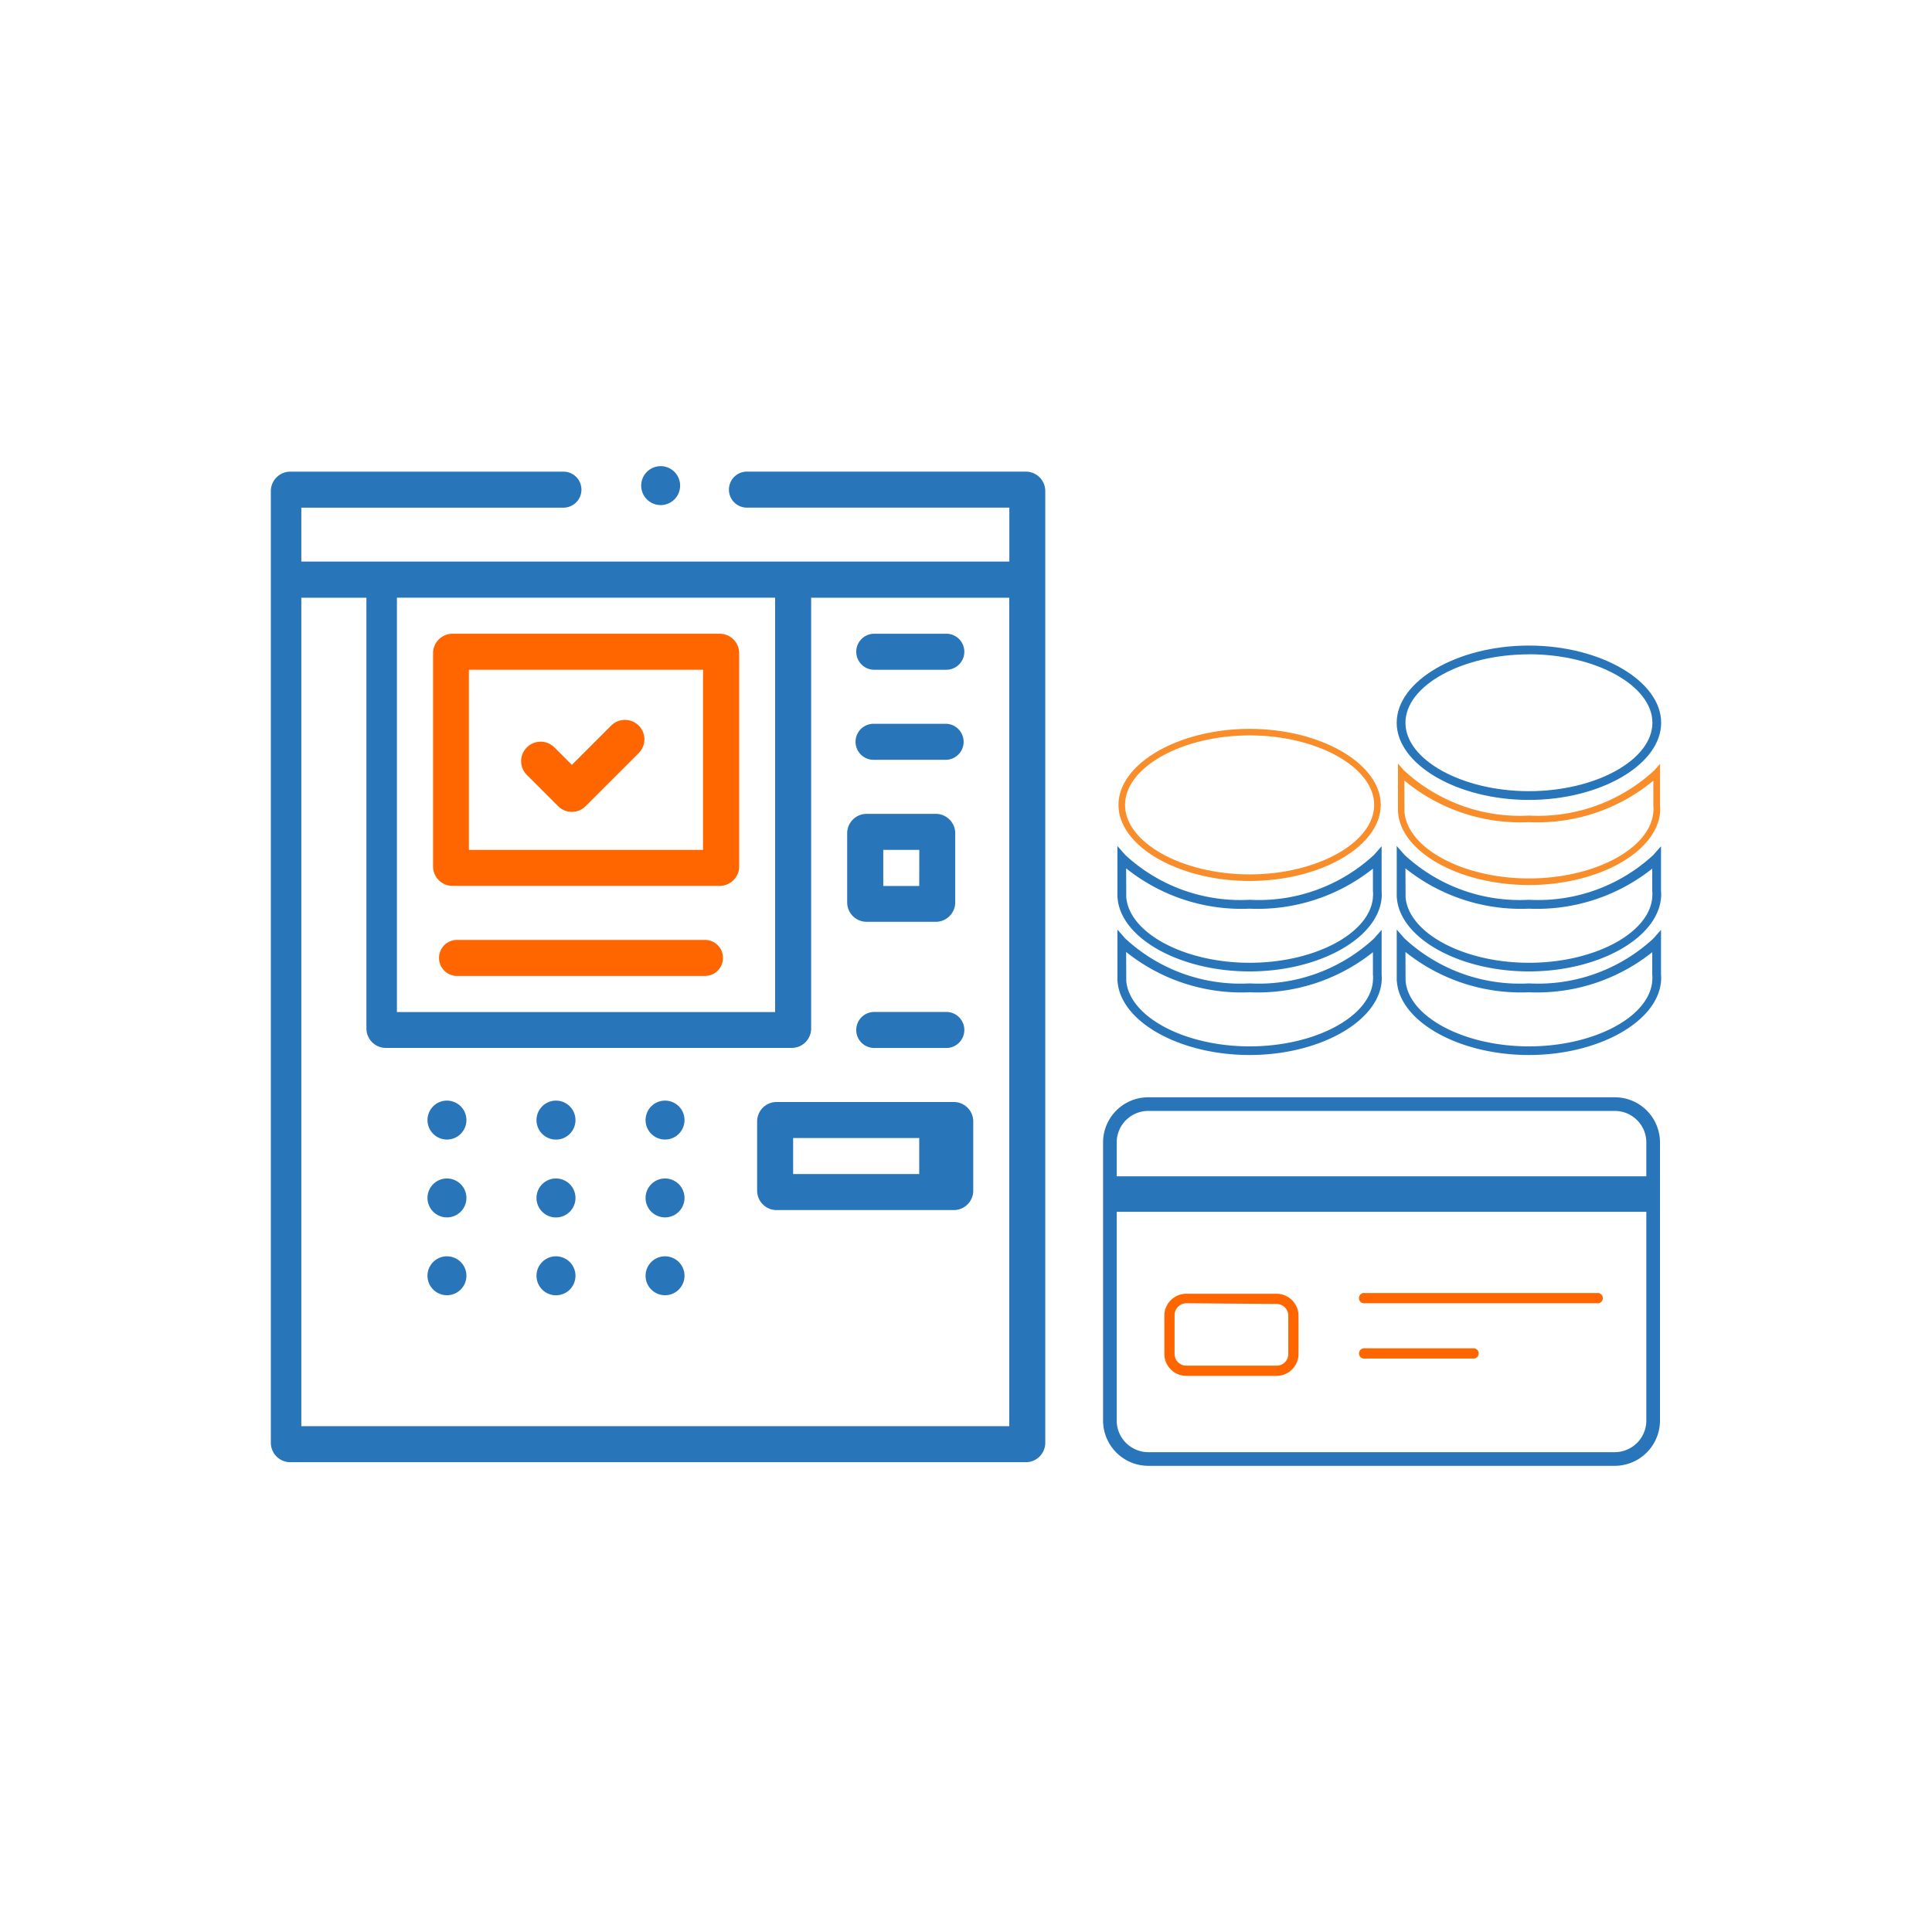 <svg id="Laag_1" data-name="Laag 1" xmlns="http://www.w3.org/2000/svg" viewBox="0 0 70.87 70.87"><path d="M37.625,17.3h-10.2a.661.661,0,1,0,0,1.321h9.6V20.6H11.053V18.622h9.64a.661.661,0,0,0,0-1.321H10.649a.714.714,0,0,0-.714.714V52.923a.714.714,0,0,0,.714.714h26.98a.713.713,0,0,0,.714-.714V18.011A.714.714,0,0,0,37.625,17.3Zm-9.192,4.625v15.2H14.56v-15.2Zm-17.38,30.39V21.926h2.388v15.8a.714.714,0,0,0,.714.714H29.041a.714.714,0,0,0,.714-.714v-15.8h7.267v30.39Z" fill="#2975ba"/><path d="M34.326,29.854H31.79a.714.714,0,0,0-.714.714V33.1a.714.714,0,0,0,.714.714h2.536a.714.714,0,0,0,.714-.714V30.568A.714.714,0,0,0,34.326,29.854ZM33.719,32.5H32.4V31.175h1.322Z" fill="#2975ba"/><path d="M26.4,23.247H16.6a.714.714,0,0,0-.714.714v7.821a.714.714,0,0,0,.714.714h9.8a.714.714,0,0,0,.714-.714V23.961a.714.714,0,0,0-.714-.714Zm-9.2,7.928V24.568h8.589v6.607Z" fill="#f60"/><path d="M34.687,23.247H32.044a.661.661,0,0,0,0,1.321h2.643a.661.661,0,1,0,0-1.321Z" fill="#2975ba"/><path d="M34.687,26.55H32.044a.661.661,0,0,0,0,1.322h2.643a.661.661,0,0,0,0-1.322Z" fill="#2975ba"/><path d="M34.687,37.121H32.044a.661.661,0,0,0,0,1.321h2.643a.661.661,0,1,0,0-1.321Z" fill="#2975ba"/><path d="M25.86,34.478H16.765a.661.661,0,0,0,0,1.322H25.86a.661.661,0,1,0,0-1.322Z" fill="#f60"/><path d="M16.4,40.373a.714.714,0,1,0,.5.209A.719.719,0,0,0,16.4,40.373Z" fill="#2975ba"/><path d="M20.4,40.373a.715.715,0,1,0,.5.209A.719.719,0,0,0,20.4,40.373Z" fill="#2975ba"/><path d="M24.4,40.373a.714.714,0,1,0,.5.209A.719.719,0,0,0,24.4,40.373Z" fill="#2975ba"/><path d="M16.4,43.229a.714.714,0,1,0,.5.209A.719.719,0,0,0,16.4,43.229Z" fill="#2975ba"/><path d="M20.4,43.229a.715.715,0,1,0,.5.209A.719.719,0,0,0,20.4,43.229Z" fill="#2975ba"/><path d="M24.4,43.229a.714.714,0,1,0,.5.209A.719.719,0,0,0,24.4,43.229Z" fill="#2975ba"/><path d="M16.4,46.084a.714.714,0,1,0,.5.209A.723.723,0,0,0,16.4,46.084Z" fill="#2975ba"/><path d="M20.4,46.084a.715.715,0,1,0,.5.209A.723.723,0,0,0,20.4,46.084Z" fill="#2975ba"/><path d="M24.4,46.084a.714.714,0,1,0,.5.209A.723.723,0,0,0,24.4,46.084Z" fill="#2975ba"/><path d="M34.987,40.424h-6.5a.714.714,0,0,0-.714.714v2.536a.713.713,0,0,0,.714.714h6.5a.714.714,0,0,0,.714-.714V41.138A.714.714,0,0,0,34.987,40.424Zm-1.268,2.643H29.094V41.746h4.625Z" fill="#2975ba"/><path d="M22.919,26.407a.712.712,0,0,0-.5.209l-1.442,1.442-.641-.642a.714.714,0,0,0-1.01,1.01l1.147,1.146a.713.713,0,0,0,1.009,0l1.947-1.946a.714.714,0,0,0-.5-1.219Z" fill="#f60"/><path d="M24.239,18.528a.723.723,0,0,0,.5-.209.714.714,0,1,0-1.009,0A.723.723,0,0,0,24.239,18.528Z" fill="#2975ba"/><path d="M59.234,53.77H42.12a1.662,1.662,0,0,1-1.657-1.657V41.888a1.657,1.657,0,0,1,1.657-1.637H59.234a1.657,1.657,0,0,1,1.658,1.657h0v10.22A1.663,1.663,0,0,1,59.234,53.77ZM42.12,40.751a1.157,1.157,0,0,0-1.157,1.157v10.22a1.162,1.162,0,0,0,1.157,1.141H59.234a1.161,1.161,0,0,0,1.157-1.156V41.888a1.157,1.157,0,0,0-1.157-1.137Z" fill="#2975ba"/><rect x="40.713" y="43.15" width="19.929" height="1.302" fill="#2975ba"/><path d="M46.832,50.47H43.517a.806.806,0,0,1-.806-.806h0v-1.4a.806.806,0,0,1,.806-.806h3.315a.806.806,0,0,1,.8.806v1.4A.806.806,0,0,1,46.832,50.47Zm-3.315-2.664a.436.436,0,0,0-.431.431v1.427a.431.431,0,0,0,.431.431h3.315a.425.425,0,0,0,.425-.426V48.262a.429.429,0,0,0-.425-.43Z" fill="#f60"/><path d="M58.579,47.806H50.066a.19.19,0,0,1-.061-.375.208.208,0,0,1,.061,0h8.513a.19.19,0,0,1,.061.375A.157.157,0,0,1,58.579,47.806Z" fill="#f60"/><path d="M54.082,49.834H50.076a.19.19,0,1,1-.061-.375.208.208,0,0,1,.061,0h4.006a.19.19,0,0,1,0,.375Z" fill="#f60"/><path d="M56.085,29.343c-2.63,0-4.851-1.3-4.851-2.831s2.221-2.831,4.851-2.831,4.85,1.3,4.85,2.831S58.714,29.343,56.085,29.343Zm0-5.34c-2.455,0-4.53,1.149-4.53,2.509s2.075,2.51,4.53,2.51,4.529-1.149,4.529-2.51S58.54,24,56.085,24Z" fill="#2975ba"/><path d="M56.085,32.464c-2.519,0-4.674-1.188-4.8-2.648l-.005-.05V28.01l.211.241a6.256,6.256,0,0,0,4.6,1.666,6.269,6.269,0,0,0,4.593-1.659l.211-.239,0,1.492v.028c0,.039.006.086.006.135s0,.094-.006.142C60.748,31.281,58.593,32.464,56.085,32.464ZM51.514,28.63l.006,1.161c.12,1.343,2.168,2.432,4.565,2.432s4.435-1.085,4.562-2.418c.005-.051.007-.092.007-.131a1.176,1.176,0,0,0-.006-.12v-.917a6.67,6.67,0,0,1-4.562,1.521A6.66,6.66,0,0,1,51.514,28.63Z" fill="#f88d2a"/><path d="M56.085,35.634c-2.539,0-4.712-1.2-4.844-2.683l-.006-.05V31.034l.281.32a6.213,6.213,0,0,0,4.57,1.652,6.224,6.224,0,0,0,4.563-1.645l.281-.319v1.626c0,.038.006.087.006.136a1.408,1.408,0,0,1-.007.145C60.785,34.436,58.614,35.634,56.085,35.634Zm-4.53-3.781.005,1.064c.118,1.323,2.148,2.4,4.525,2.4s4.4-1.068,4.522-2.381c0-.05.007-.089.007-.128s0-.078-.006-.117l0-.044v-.784a6.787,6.787,0,0,1-4.522,1.469A6.781,6.781,0,0,1,51.555,31.853Z" fill="#2975ba"/><path d="M56.085,38.7c-2.539,0-4.712-1.2-4.844-2.683l-.006-.05V34.1l.281.32a6.211,6.211,0,0,0,4.57,1.653,6.225,6.225,0,0,0,4.563-1.646l.281-.319v1.626c0,.038.006.087.006.136a1.413,1.413,0,0,1-.007.146C60.785,37.5,58.614,38.7,56.085,38.7Zm-4.53-3.781.005,1.064c.118,1.323,2.148,2.4,4.525,2.4s4.4-1.068,4.522-2.381c0-.05.007-.089.007-.128s0-.078-.006-.117l0-.044v-.784a6.784,6.784,0,0,1-4.522,1.47A6.777,6.777,0,0,1,51.555,34.92Z" fill="#2975ba"/><path d="M45.838,32.316c-2.607,0-4.81-1.278-4.81-2.79s2.2-2.79,4.81-2.79,4.811,1.277,4.811,2.79S48.446,32.316,45.838,32.316Zm0-5.34c-2.476,0-4.569,1.167-4.569,2.55s2.093,2.549,4.569,2.549,4.57-1.167,4.57-2.549S48.315,26.976,45.838,26.976Z" fill="#f88d2a"/><path d="M45.838,35.634c-2.539,0-4.712-1.2-4.843-2.683l-.006-.05V31.034l.281.32a6.207,6.207,0,0,0,4.569,1.652A6.221,6.221,0,0,0,50.4,31.361l.281-.319v1.621c0,.043.006.092.006.141a1.408,1.408,0,0,1-.007.145C50.54,34.436,48.367,35.634,45.838,35.634Zm-4.529-3.781.005,1.064c.118,1.324,2.147,2.4,4.524,2.4s4.4-1.068,4.523-2.381c0-.05.007-.089.007-.128s0-.078-.006-.117l0-.044v-.784a6.788,6.788,0,0,1-4.523,1.469A6.77,6.77,0,0,1,41.309,31.853Z" fill="#2975ba"/><path d="M45.839,38.7c-2.54,0-4.713-1.2-4.844-2.683l-.006-.05V34.1l.281.32a6.21,6.21,0,0,0,4.57,1.653A6.22,6.22,0,0,0,50.4,34.428l.281-.319V35.73c0,.043.006.092.006.141a1.413,1.413,0,0,1-.007.146C50.54,37.5,48.368,38.7,45.839,38.7Zm-4.53-3.781.005,1.064c.118,1.324,2.147,2.4,4.525,2.4s4.4-1.068,4.522-2.381c0-.05.007-.089.007-.128s0-.078-.006-.117l0-.044v-.784a6.784,6.784,0,0,1-4.522,1.47A6.773,6.773,0,0,1,41.309,34.92Z" fill="#2975ba"/></svg>
